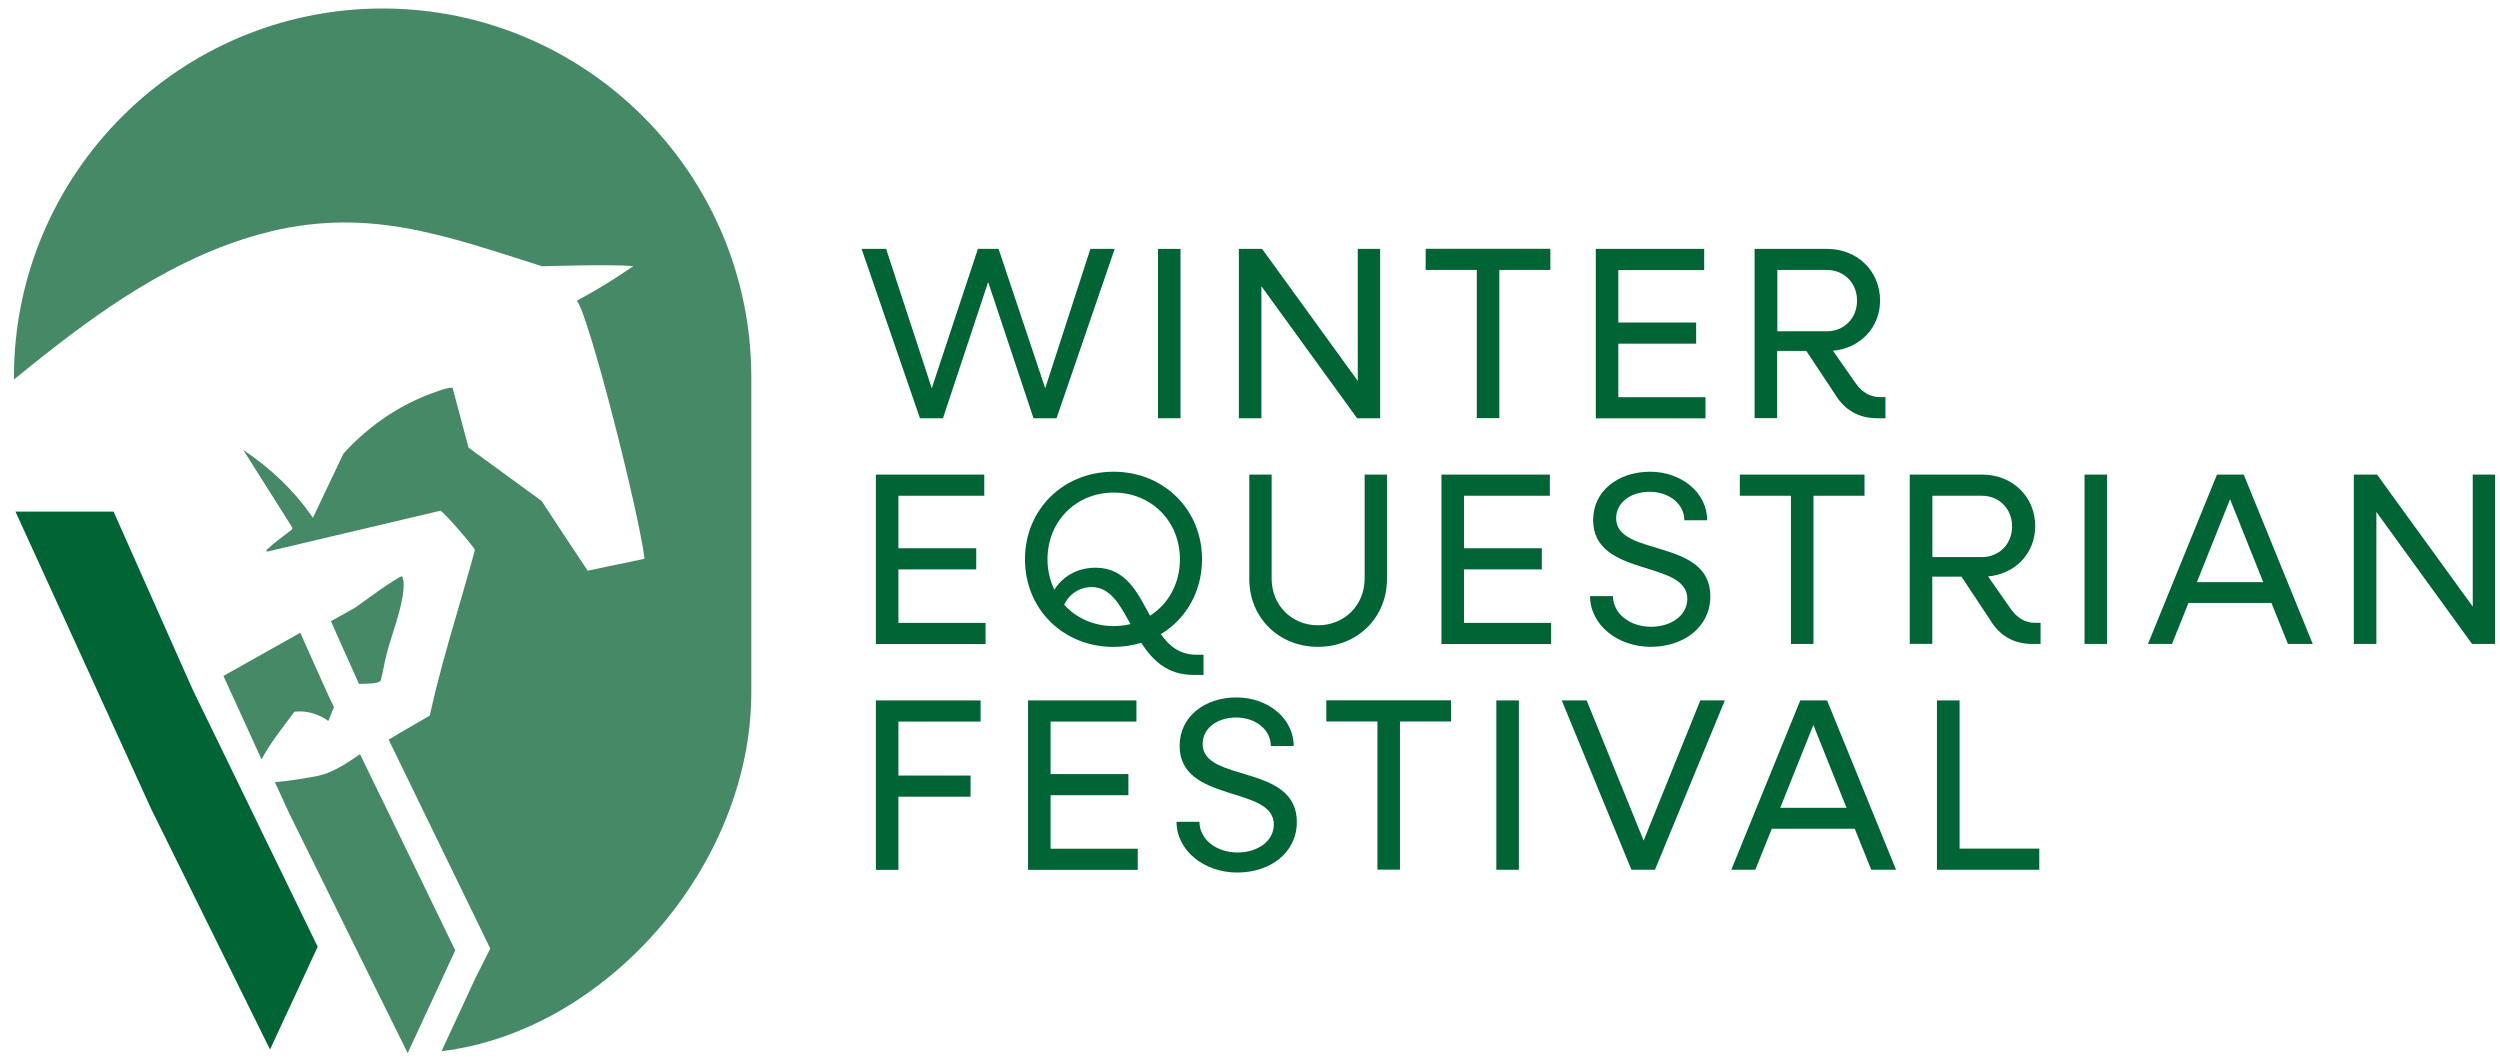 <?xml version="1.0" encoding="UTF-8"?>
<svg xmlns="http://www.w3.org/2000/svg" width="259" height="110" viewBox="0 0 259 110" fill="none">
  <path d="M37.197 70.856C38.02 70.826 39.264 70.856 39.439 70.497C39.552 70.085 39.645 69.664 39.727 69.242C39.85 68.635 39.974 68.029 40.139 67.442C40.437 66.311 41.002 64.748 41.393 63.257C41.681 62.147 41.876 61.077 41.804 60.255C41.784 60.059 41.712 59.895 41.681 59.71C41.434 59.535 36.848 62.918 36.848 62.918L34.287 64.358L34.853 65.643L37.197 70.867V70.856Z" fill="#468966"></path>
  <path d="M39.645 0.88C18.575 0.88 1.443 18.022 1.443 39.082V39.318L3.212 37.889C10.297 32.192 17.999 26.721 26.884 24.274C37.784 21.271 45.897 24.336 56.17 27.585C56.17 27.585 63.142 27.359 65.61 27.565C65.61 27.565 63.142 29.344 59.759 31.153C60.972 32.501 66.227 53.19 66.772 57.89L60.88 59.123C60.88 59.123 57.209 53.602 56.108 51.895L48.54 46.373L46.895 40.203C46.668 39.976 44.509 40.83 44.118 40.984C40.869 42.28 37.917 44.419 35.583 46.989L32.416 53.643C30.503 50.835 28.025 48.501 25.207 46.619L30.298 54.681L30.236 54.856C29.495 55.473 28.56 56.08 27.881 56.748C27.747 56.871 27.573 56.923 27.624 57.16L35.994 55.185L40.611 54.095L45.619 52.913C45.907 52.943 49.167 56.707 49.198 56.985C48.591 59.237 47.933 61.468 47.285 63.71C46.278 67.155 45.29 70.61 44.529 74.127C43.861 74.528 43.182 74.918 42.504 75.309C41.681 75.782 41.074 76.132 40.262 76.625L50.792 98.271L49.249 101.336L45.743 108.904C62.751 106.847 77.836 89.716 77.836 71.72V39.082C77.836 18.012 60.694 0.88 39.635 0.88H39.645Z" fill="#468966"></path>
  <path d="M44.211 92.359L41.342 86.456L40.457 84.626L40.005 83.7L37.876 79.33L37.506 78.559L37.3 78.137C36.539 78.662 35.768 79.176 34.976 79.597C34.288 79.957 33.588 80.255 32.889 80.389C31.665 80.626 29.732 80.944 28.488 81.027V81.047L29.948 84.235L35.83 96.143L38.401 101.346L42.236 109.099L45.568 101.912L45.959 101.058L47.162 98.457L44.19 92.328L44.211 92.359Z" fill="#468966"></path>
  <path d="M34.102 72.234L33.804 71.566L33.434 70.743L31.583 66.62L31.274 65.921L31.11 65.55L28.272 67.144L23.151 70.024L23.315 70.394L24.673 73.366L27.099 78.682C27.994 76.944 29.352 75.299 30.503 73.736C32.385 73.51 33.773 74.507 34.01 74.703L34.102 74.476L34.596 73.253L34.092 72.214V72.245L34.102 72.234Z" fill="#468966"></path>
  <path d="M27.069 86.065L26.184 84.235L21.629 74.867L20.333 72.204L20.138 71.803L19.86 71.216L11.767 53.005H9.351H8.734H1.608L1.782 53.396L8.405 67.895L11.12 73.839L15.685 83.854L21.567 95.762L24.138 100.966L27.953 108.688L27.974 108.729L31.316 101.531L32.91 98.086L29.938 91.957L27.069 86.065Z" fill="#006435"></path>
  <path d="M89.23 25.786H91.801L96.531 40.223L101.313 25.786H103.452L108.285 40.223L112.964 25.786H115.483L109.457 43.329H107.071L102.372 29.22L97.693 43.329H95.308L89.261 25.786H89.23Z" fill="#006435"></path>
  <path d="M119.966 25.786H122.301V43.329H119.966V25.786Z" fill="#006435"></path>
  <path d="M128.337 25.786H130.753L140.666 39.462V25.786H142.98V43.329H140.594L130.681 29.652V43.329H128.347V25.786H128.337Z" fill="#006435"></path>
  <path d="M152.985 27.966H147.7V25.775H160.616V27.966H155.33V43.318H152.996V27.966H152.985Z" fill="#006435"></path>
  <path d="M165.315 25.786H176.554V27.976H167.659V33.416H175.721V35.606H167.659V41.149H176.688V43.339H165.325V25.796L165.315 25.786Z" fill="#006435"></path>
  <path d="M181.788 25.786H189.285C192.411 25.786 194.776 28.079 194.776 31.123C194.776 33.94 192.719 36.079 189.892 36.336L192.257 39.719C192.946 40.686 193.779 41.138 194.745 41.138H195.331V43.329H194.488C192.586 43.329 191.105 42.516 190.087 40.809L187.136 36.357H184.112V43.318H181.778V25.775H181.788V25.786ZM184.133 27.966V34.321H189.264C191.043 34.321 192.39 32.974 192.39 31.143C192.39 29.313 191.043 27.966 189.264 27.966H184.133Z" fill="#006435"></path>
  <path d="M90.731 49.169H101.971V51.36H93.076V56.8H101.138V58.99H93.076V64.532H102.105V66.723H90.742V49.18H90.731V49.169Z" fill="#006435"></path>
  <path d="M106.187 57.941C106.187 52.779 110.156 48.871 115.36 48.871C120.563 48.871 124.532 52.789 124.532 57.941C124.532 61.293 122.856 64.142 120.265 65.695C121.128 66.939 122.218 67.833 123.977 67.833H124.686V69.921H123.648C120.923 69.921 119.401 68.399 118.229 66.589C117.334 66.867 116.378 67.021 115.36 67.021C110.146 67.021 106.187 63.103 106.187 57.941ZM119.133 63.792C121.036 62.599 122.239 60.46 122.239 57.941C122.239 54.003 119.288 51.031 115.38 51.031C111.473 51.031 108.521 54.003 108.521 57.941C108.521 59.082 108.778 60.152 109.231 61.098C110.074 59.751 111.565 58.815 113.498 58.815C116.655 58.815 117.848 61.406 119.144 63.792H119.133ZM117.118 64.656C116.028 62.651 115.03 60.82 113.097 60.82C111.853 60.82 110.763 61.53 110.249 62.651C111.473 64.018 113.303 64.862 115.36 64.862C115.966 64.862 116.552 64.79 117.118 64.656Z" fill="#006435"></path>
  <path d="M129.427 59.998V49.169H131.741V59.946C131.741 62.692 133.797 64.779 136.543 64.779C139.288 64.779 141.376 62.692 141.376 59.946V49.169H143.69V59.998C143.69 63.987 140.615 67.011 136.543 67.011C132.471 67.011 129.427 63.987 129.427 59.998Z" fill="#006435"></path>
  <path d="M149.325 49.169H160.564V51.36H151.669V56.8H159.731V58.99H151.669V64.532H160.698V66.723H149.335V49.18H149.325V49.169Z" fill="#006435"></path>
  <path d="M164.739 61.756H167.104C167.104 63.556 168.832 64.933 171.043 64.933C173.13 64.933 174.806 63.761 174.806 62.034C174.806 57.962 165.048 59.854 165.048 53.879C165.048 50.825 167.69 48.871 170.94 48.871C174.189 48.871 176.863 51.031 176.863 53.9H174.498C174.498 52.224 172.945 50.949 170.888 50.949C169.007 50.949 167.433 52.018 167.433 53.694C167.433 57.735 177.192 55.699 177.192 61.777C177.192 64.954 174.446 67.011 171.012 67.011C167.577 67.011 164.729 64.728 164.729 61.746L164.739 61.756Z" fill="#006435"></path>
  <path d="M185.532 51.36H180.246V49.169H193.162V51.36H187.876V66.713H185.542V51.36H185.532Z" fill="#006435"></path>
  <path d="M197.861 49.169H205.357C208.483 49.169 210.849 51.452 210.849 54.506C210.849 57.324 208.792 59.463 205.964 59.72L208.329 63.103C209.018 64.07 209.851 64.522 210.818 64.522H211.404V66.713H210.561C208.658 66.713 207.177 65.9 206.159 64.193L203.208 59.74H200.185V66.702H197.851V49.159H197.861V49.169ZM200.195 51.36V57.715H205.327C207.106 57.715 208.453 56.368 208.453 54.537C208.453 52.707 207.106 51.36 205.327 51.36H200.195Z" fill="#006435"></path>
  <path d="M215.959 49.169H218.294V66.713H215.959V49.169Z" fill="#006435"></path>
  <path d="M229.687 49.169H232.453L239.6 66.713H237.029L235.322 62.466H226.726L225.019 66.713H222.53L229.677 49.169H229.687ZM234.469 60.306L231.034 51.72L227.6 60.306H234.469Z" fill="#006435"></path>
  <path d="M243.847 49.169H246.264L256.177 62.846V49.169H258.49V66.713H256.105L246.192 53.036V66.713H243.857V49.169H243.847Z" fill="#006435"></path>
  <path d="M90.731 72.564H101.59V74.754H93.076V80.348H100.552V82.538H93.076V90.117H90.742V72.574H90.731V72.564Z" fill="#006435"></path>
  <path d="M106.496 72.564H117.735V74.754H108.84V80.194H116.902V82.384H108.84V87.927H117.869V90.117H106.506V72.574H106.496V72.564Z" fill="#006435"></path>
  <path d="M121.9 85.14H124.265C124.265 86.939 125.992 88.317 128.203 88.317C130.291 88.317 131.967 87.145 131.967 85.418C131.967 81.345 122.208 83.237 122.208 77.263C122.208 74.209 124.851 72.255 128.1 72.255C131.35 72.255 134.023 74.415 134.023 77.284H131.658C131.658 75.607 130.106 74.332 128.049 74.332C126.167 74.332 124.594 75.402 124.594 77.078C124.594 81.119 134.353 79.083 134.353 85.16C134.353 88.338 131.607 90.395 128.172 90.395C124.738 90.395 121.889 88.112 121.889 85.13L121.9 85.14Z" fill="#006435"></path>
  <path d="M142.692 74.744H137.407V72.553H150.322V74.744H145.037V90.096H142.702V74.744H142.692Z" fill="#006435"></path>
  <path d="M155.021 72.564H157.356V90.107H155.021V72.564Z" fill="#006435"></path>
  <path d="M161.788 72.564H164.379L170.282 87.083L176.153 72.564H178.693L171.454 90.107H169.017L161.798 72.564H161.788Z" fill="#006435"></path>
  <path d="M186.519 72.564H189.285L196.432 90.107H193.861L192.154 85.86H183.557L181.85 90.107H179.362L186.508 72.564H186.519ZM191.3 83.69L187.866 75.103L184.431 83.69H191.3Z" fill="#006435"></path>
  <path d="M200.679 72.564H203.013V87.916H211.27V90.107H200.668V72.564H200.679Z" fill="#006435"></path>
</svg>

